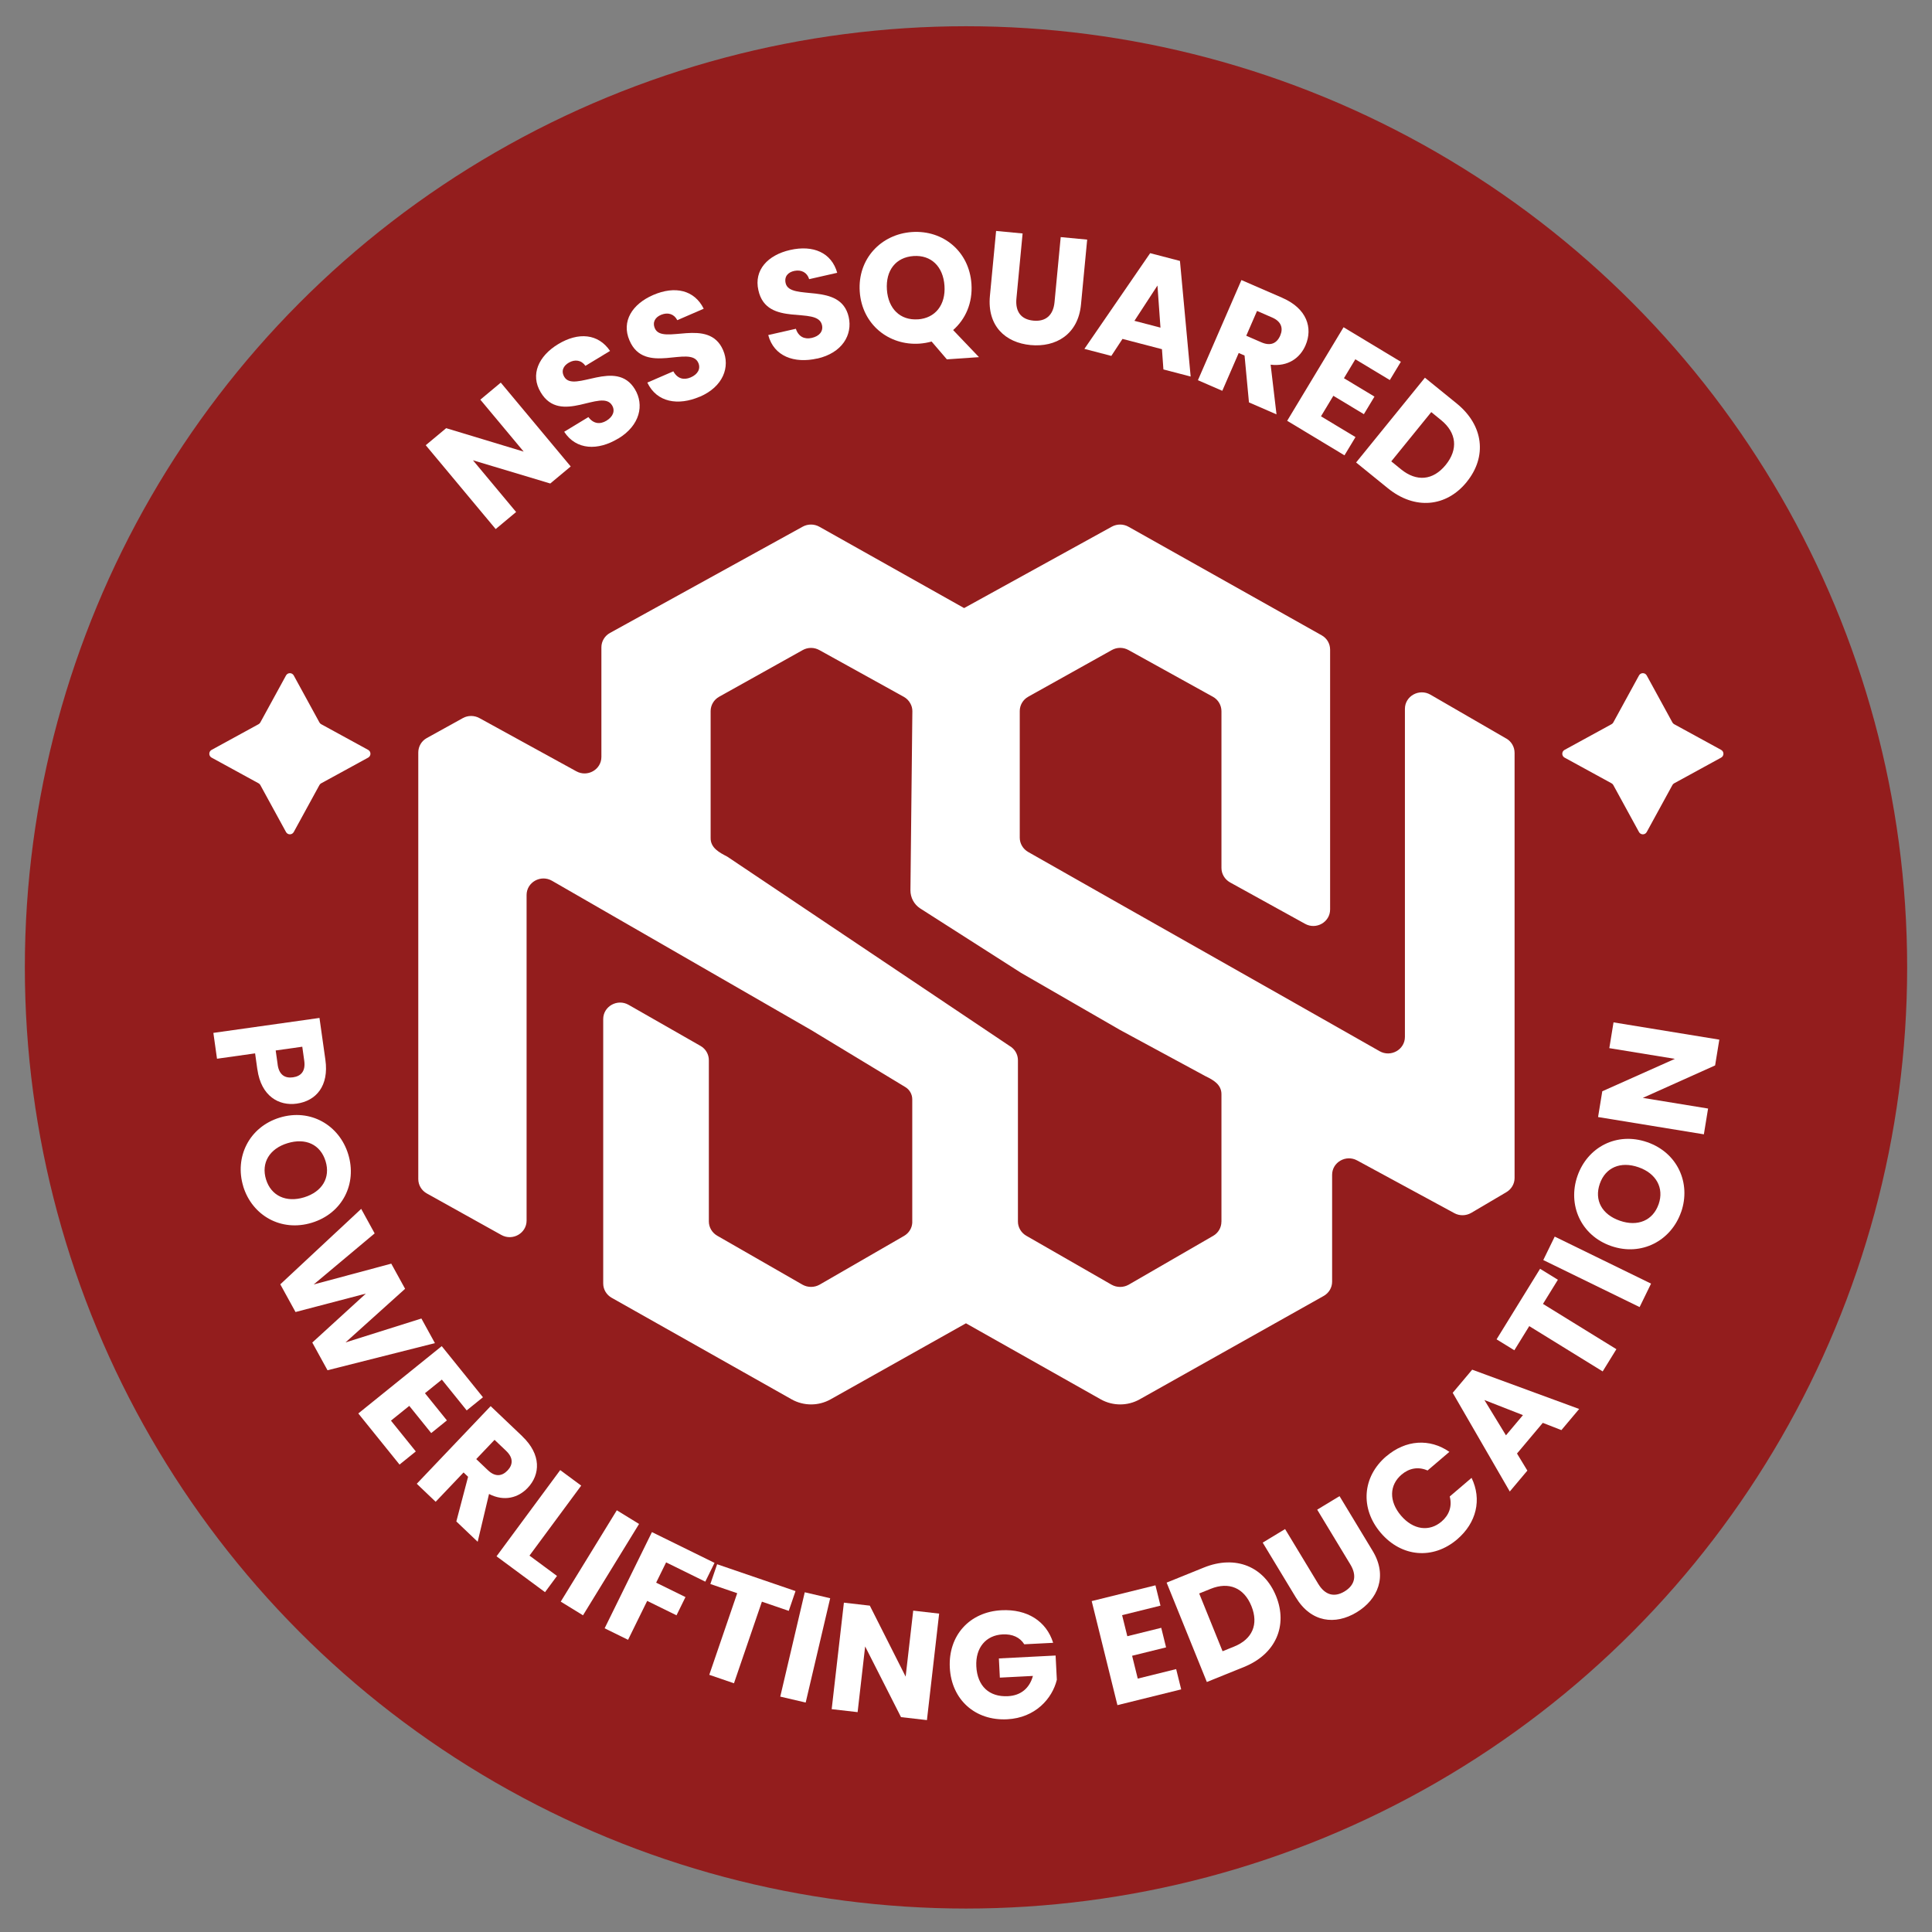 <?xml version="1.0" encoding="UTF-8"?>
<svg id="Layer_1" data-name="Layer 1" xmlns="http://www.w3.org/2000/svg" viewBox="0 0 500 500">
  <rect x="0" y="0" width="500" height="500" fill="#808080" stroke="none"/>
  <defs>
    <style>
      .cls-1 {
        fill: #fff;
      }

      .cls-2 {
        fill: #931d1d;
      }
    </style>
  </defs>
  <circle class="cls-2" cx="250" cy="250.36" r="243.57"/>
  <g>
    <g>
      <path class="cls-1" d="m389.81,191.13l-19.63-11.36c-2.91-1.66-6.59.37-6.59,3.68v84.9c0,3.29-3.64,5.35-6.55,3.7-25.69-14.62-65.55-37.11-90.95-51.56-1.34-.77-2.18-2.17-2.18-3.7v-32.78c0-1.53.85-2.95,2.2-3.7l21.63-12.08c1.33-.75,2.97-.75,4.31,0l21.86,12.1c1.35.75,2.2,2.18,2.2,3.74v40.56c0,1.54.85,2.95,2.2,3.72l19.43,10.73c2.89,1.62,6.49-.44,6.49-3.7v-67.26c0-1.54-.83-2.95-2.18-3.7l-50-28.1c-1.33-.75-2.97-.75-4.31-.02l-38.23,21.07-37.46-21.05c-1.33-.75-2.97-.75-4.31-.02l-49.87,27.5c-1.37.75-2.23,2.18-2.23,3.72v28.37c0,3.27-3.58,5.32-6.49,3.72l-25.08-13.77c-1.33-.73-2.97-.73-4.28,0l-9.36,5.18c-1.35.75-2.18,2.18-2.18,3.72v110.4c0,1.54.83,2.95,2.2,3.72l19.3,10.75c2.91,1.62,6.53-.44,6.53-3.72v-84.27c0-3.29,3.66-5.35,6.57-3.68,14.45,8.32,53.1,30.59,67.05,38.62,4.19,2.52,19.95,12.08,24.42,14.79,1.1.67,1.77,1.87,1.77,3.16v31.95c-.08,1.41-.87,2.66-2.12,3.39l-21.86,12.62c-1.37.77-3.06.77-4.43,0l-22.07-12.67c-1.33-.77-2.16-2.18-2.16-3.68v-41.74c0-1.52-.81-2.93-2.16-3.7l-18.61-10.63c-2.91-1.66-6.57.4-6.57,3.68v68.43c0,1.54.83,2.93,2.18,3.7l46.59,26.29c3.12,1.75,6.95,1.75,10.07,0l35.04-19.68,34.88,19.68c3.12,1.75,6.95,1.75,10.07,0l47.61-26.75c1.35-.75,2.2-2.16,2.2-3.7v-27.66c0-3.24,3.56-5.3,6.47-3.72l25.15,13.64c1.37.75,3.02.71,4.37-.06l9.11-5.37c1.31-.77,2.12-2.16,2.12-3.66v-110.02c0-1.54-.81-2.95-2.14-3.72Zm-73.71,125.04c0,1.52-.81,2.91-2.12,3.66l-21.88,12.65c-1.37.77-3.06.77-4.43,0l-22.07-12.67c-1.31-.75-2.17-2.18-2.16-3.68v-41.74c0-1.52-.81-2.93-2.16-3.7-17.29-11.6-56.12-37.63-73.04-48.98-2.04-1.07-4.4-2.25-4.33-4.91,0,0,0-32.78,0-32.78,0-1.52.85-2.95,2.2-3.7l21.63-12.08c1.33-.75,2.97-.75,4.31,0l21.86,12.1c.75.42,1.35,1.04,1.73,1.79.31.58.48,1.23.48,1.91l-.5,46.38c0,1.87.94,3.64,2.5,4.66l26.14,16.7c4.6,2.65,21.37,12.31,25.64,14.79l22.07,11.94c2.05.99,4.2,2.18,4.14,4.78,0,0,0,32.88,0,32.88Z"/>
      <g>
        <path class="cls-1" d="m129.6,99.02l18.1,21.7-5.29,4.41-20.01-6.01,11.17,13.39-5.29,4.41-18.1-21.7,5.29-4.41,20.06,6.07-11.22-13.45,5.29-4.41Z"/>
        <path class="cls-1" d="m159.97,113.5c-5.2,3.15-10.83,3.03-13.96-1.76l6.27-3.8c1.3,1.76,3.01,1.94,4.67.94,1.72-1.04,2.3-2.57,1.45-3.98-2.71-4.48-13.34,5.26-18.46-3.36-2.77-4.58-.56-9.4,4.5-12.47,5.27-3.19,10.4-2.72,13.44,1.75l-6.37,3.86c-1.04-1.49-2.71-1.75-4.31-.82-1.43.82-2.06,2.19-1.14,3.71,2.54,4.2,13.35-4.93,18.25,3.16,2.46,4.06,1.34,9.36-4.31,12.78Z"/>
        <path class="cls-1" d="m181.12,102.65c-5.58,2.41-11.14,1.53-13.59-3.64l6.73-2.91c1.05,1.92,2.72,2.33,4.49,1.57,1.85-.8,2.63-2.23,1.98-3.75-2.08-4.8-13.93,3.39-17.83-5.84-2.12-4.92.72-9.39,6.15-11.74,5.65-2.44,10.67-1.28,13.07,3.56l-6.84,2.96c-.83-1.62-2.44-2.1-4.16-1.4-1.53.62-2.34,1.89-1.64,3.52,1.95,4.51,13.89-3.07,17.65,5.62,1.88,4.36.05,9.45-6.01,12.07Z"/>
        <path class="cls-1" d="m211.51,92.78c-5.93,1.35-11.23-.54-12.69-6.07l7.15-1.62c.68,2.08,2.25,2.79,4.13,2.36,1.96-.45,3-1.71,2.63-3.32-1.16-5.1-14.32.78-16.46-9.02-1.19-5.22,2.43-9.1,8.2-10.41,6.01-1.37,10.73.7,12.2,5.9l-7.26,1.65c-.52-1.74-2.02-2.51-3.83-2.14-1.62.33-2.65,1.43-2.26,3.16,1.09,4.79,14.22-.47,16.32,8.76,1.05,4.63-1.68,9.3-8.12,10.77Z"/>
        <path class="cls-1" d="m246.67,85.42l6.69,7.01-8.31.57-3.95-4.61c-.99.27-2.03.46-3.11.54-7.99.55-14.91-4.99-15.49-13.47-.58-8.47,5.52-14.86,13.51-15.41,8.03-.55,14.82,4.96,15.4,13.43.34,4.94-1.55,9.14-4.75,11.95Zm-9.11-2.77c4.5-.31,7.21-3.76,6.87-8.7-.34-5.02-3.49-7.99-7.99-7.69-4.58.31-7.25,3.68-6.91,8.7.34,4.94,3.45,8,8.03,7.68Z"/>
        <path class="cls-1" d="m257.8,59.77l6.85.65-1.6,16.84c-.32,3.33,1.14,5.41,4.39,5.72,3.25.31,5.15-1.45,5.47-4.78l1.6-16.84,6.85.65-1.6,16.8c-.74,7.78-6.56,11.11-13.05,10.49-6.53-.62-11.26-4.95-10.52-12.73l1.6-16.8Z"/>
        <path class="cls-1" d="m300.71,90.37l-10.21-2.66-2.89,4.4-6.97-1.82,17.02-24.77,7.71,2.01,2.77,29.92-7.05-1.84-.38-5.26Zm-1.16-16.48l-5.96,9.14,6.74,1.76-.78-10.89Z"/>
        <path class="cls-1" d="m331.88,77.09c6.35,2.76,7.94,7.79,5.98,12.3-1.41,3.25-4.51,5.54-9.02,4.99l1.52,12.86-7.13-3.1-1.14-12.13-1.51-.66-4.25,9.79-6.31-2.74,11.26-25.92,10.6,4.6Zm-2.65,5.08l-3.91-1.7-2.79,6.42,3.91,1.7c2.36,1.03,4,.29,4.88-1.74.83-1.92.27-3.66-2.09-4.68Z"/>
        <path class="cls-1" d="m359.69,98.36l-8.93-5.38-2.95,4.9,7.9,4.76-2.74,4.55-7.9-4.76-3.2,5.31,8.93,5.38-2.85,4.72-14.83-8.94,14.59-24.21,14.83,8.94-2.85,4.72Z"/>
        <path class="cls-1" d="m379.59,124.73c-5.28,6.5-13.41,7.31-20.41,1.63l-8.22-6.67,17.81-21.94,8.22,6.67c7,5.68,7.9,13.78,2.59,20.31Zm-17-3.27c4.03,3.27,8.28,2.89,11.56-1.14,3.27-4.03,2.83-8.33-1.21-11.61l-2.53-2.06-10.35,12.75,2.53,2.06Z"/>
      </g>
      <g>
        <path class="cls-1" d="m66.6,276.76l-.58-4.15-9.86,1.39-.94-6.69,27.46-3.87,1.53,10.84c.95,6.73-2.37,10.63-7.42,11.34-4.54.64-9.2-1.86-10.18-8.86Zm5.25-1.26c.37,2.66,1.87,3.61,3.98,3.31,2.11-.3,3.28-1.62,2.91-4.28l-.51-3.64-6.88.97.51,3.64Z"/>
        <path class="cls-1" d="m62.96,307.05c-2.3-7.52,1.45-15.36,9.42-17.81,7.97-2.44,15.44,1.96,17.74,9.48,2.32,7.56-1.43,15.28-9.41,17.72-7.97,2.44-15.45-1.88-17.76-9.39Zm5.89-1.81c1.3,4.23,5.2,6.05,9.85,4.63,4.72-1.45,6.86-5.12,5.56-9.35-1.32-4.31-5.14-6.11-9.86-4.66-4.65,1.42-6.87,5.08-5.55,9.39Z"/>
        <path class="cls-1" d="m93.48,312.86l3.48,6.34-15.78,13.22,20.08-5.39,3.58,6.51-15.42,13.88,19.64-6.19,3.5,6.37-27.8,7.02-3.94-7.17,13.87-12.67-18.21,4.77-3.94-7.17,20.93-19.52Z"/>
        <path class="cls-1" d="m120.78,365.01l-6.43-7.97-4.37,3.52,5.68,7.04-4.06,3.28-5.68-7.04-4.74,3.82,6.43,7.97-4.21,3.4-10.67-13.23,21.59-17.42,10.67,13.23-4.21,3.4Z"/>
        <path class="cls-1" d="m135.18,371.73c4.92,4.69,4.69,9.86,1.37,13.35-2.4,2.52-6.03,3.59-9.99,1.56l-2.94,12.37-5.52-5.26,3.04-11.56-1.17-1.12-7.22,7.59-4.89-4.66,19.12-20.09,8.22,7.82Zm-4.15,3.79l-3.04-2.89-4.74,4.98,3.03,2.89c1.83,1.74,3.59,1.62,5.09.04,1.42-1.49,1.48-3.28-.35-5.02Z"/>
        <path class="cls-1" d="m150.42,384.47l-13.39,18.12,7.12,5.26-3.1,4.2-12.55-9.28,16.48-22.31,5.44,4.02Z"/>
        <path class="cls-1" d="m159.63,390.86l5.76,3.54-14.51,23.64-5.76-3.54,14.51-23.64Z"/>
        <path class="cls-1" d="m168.71,396.5l16.21,7.97-2.39,4.86-10.14-4.99-2.58,5.25,7.59,3.73-2.32,4.72-7.59-3.73-4.95,10.07-6.06-2.98,12.24-24.89Z"/>
        <path class="cls-1" d="m185.58,404.82l20.3,6.95-1.75,5.12-6.95-2.38-7.23,21.12-6.39-2.19,7.23-21.12-6.95-2.38,1.75-5.12Z"/>
        <path class="cls-1" d="m208.27,412.08l6.58,1.54-6.34,27-6.58-1.54,6.34-27Z"/>
        <path class="cls-1" d="m243.05,417.6l-3.16,27.56-6.71-.77-9.28-18.29-1.95,17-6.71-.77,3.16-27.56,6.71.77,9.27,18.37,1.96-17.08,6.71.77Z"/>
        <path class="cls-1" d="m272.54,425.16l-7.46.38c-1.12-1.8-3.07-2.69-5.59-2.56-4.34.22-7.06,3.45-6.82,8.26.26,5.13,3.33,7.98,8.19,7.73,3.35-.17,5.59-2.07,6.46-5.24l-8.56.44-.25-4.97,14.68-.75.32,6.27c-1.18,4.85-5.55,9.86-12.85,10.23-8.29.42-14.42-5.08-14.85-13.37-.42-8.29,5.08-14.42,13.37-14.85,6.63-.34,11.62,2.81,13.37,8.42Z"/>
        <path class="cls-1" d="m300.34,415.54l-9.94,2.46,1.35,5.45,8.78-2.17,1.25,5.06-8.79,2.17,1.46,5.91,9.94-2.46,1.3,5.25-16.5,4.08-6.66-26.93,16.5-4.08,1.3,5.25Z"/>
        <path class="cls-1" d="m330.25,413.08c3.08,7.62-.07,15-8.28,18.32l-9.64,3.9-10.41-25.72,9.64-3.9c8.21-3.32,15.59-.26,18.69,7.4Zm-10.88,13.06c4.73-1.91,6.41-5.75,4.5-10.48-1.91-4.73-5.83-6.38-10.55-4.47l-2.97,1.2,6.05,14.95,2.97-1.2Z"/>
        <path class="cls-1" d="m326.8,399.22l5.78-3.5,8.59,14.2c1.7,2.81,4.07,3.59,6.8,1.94,2.74-1.66,3.21-4.16,1.51-6.96l-8.59-14.2,5.78-3.5,8.57,14.17c3.97,6.56,1.33,12.59-4.15,15.9-5.51,3.33-11.77,2.68-15.74-3.88l-8.57-14.17Z"/>
        <path class="cls-1" d="m358.78,376.89c5.02-4.28,11.22-4.69,16.32-1.15l-5.65,4.82c-2.41-1.06-4.77-.6-6.73,1.07-3.16,2.69-3.32,6.88-.14,10.61,3.18,3.73,7.35,4.23,10.5,1.53,1.95-1.67,2.78-3.93,2.11-6.48l5.65-4.82c2.7,5.59,1.29,11.62-3.73,15.91-6.22,5.31-14.38,4.64-19.77-1.68-5.39-6.31-4.79-14.51,1.43-19.82Z"/>
        <path class="cls-1" d="m399.26,368.25l-6.66,7.92,2.68,4.42-4.55,5.41-14.77-25.54,5.04-5.99,27.69,10.17-4.6,5.47-4.82-1.88Zm-15.1-5.93l5.58,9.14,4.4-5.23-9.99-3.91Z"/>
        <path class="cls-1" d="m387.31,346.62l11.26-18.26,4.61,2.84-3.86,6.25,19,11.72-3.55,5.75-19-11.72-3.86,6.25-4.61-2.84Z"/>
        <path class="cls-1" d="m399.4,326.1l2.96-6.07,24.93,12.17-2.96,6.07-24.93-12.17Z"/>
        <path class="cls-1" d="m435.08,313.65c-2.58,7.43-10.23,11.55-18.11,8.82-7.88-2.73-11.31-10.69-8.73-18.12,2.59-7.47,10.17-11.49,18.05-8.76,7.88,2.73,11.37,10.63,8.8,18.06Zm-5.82-2.02c1.45-4.18-.63-7.96-5.22-9.55-4.67-1.62-8.56.09-10.01,4.27-1.48,4.26.54,7.97,5.21,9.58,4.59,1.59,8.55-.05,10.02-4.31Z"/>
        <path class="cls-1" d="m417.58,264.59l27.38,4.47-1.09,6.67-18.71,8.4,16.89,2.76-1.09,6.67-27.38-4.47,1.09-6.67,18.79-8.39-16.97-2.77,1.09-6.67Z"/>
      </g>
    </g>
    <path class="cls-1" d="m426.17,174.81l6.65,12.16c.1.19.26.35.45.45l12.16,6.65c.79.43.79,1.57,0,2l-12.16,6.65c-.19.1-.35.26-.45.45l-6.65,12.16c-.43.79-1.57.79-2,0l-6.65-12.16c-.1-.19-.26-.35-.45-.45l-12.16-6.65c-.79-.43-.79-1.57,0-2l12.16-6.65c.19-.1.35-.26.45-.45l6.65-12.16c.43-.79,1.57-.79,2,0Z"/>
    <path class="cls-1" d="m76.02,174.81l6.65,12.16c.1.19.26.35.45.45l12.16,6.65c.79.43.79,1.57,0,2l-12.16,6.65c-.19.1-.35.26-.45.45l-6.65,12.16c-.43.79-1.57.79-2,0l-6.65-12.16c-.1-.19-.26-.35-.45-.45l-12.16-6.65c-.79-.43-.79-1.57,0-2l12.16-6.65c.19-.1.35-.26.45-.45l6.65-12.16c.43-.79,1.57-.79,2,0Z"/>
  </g>
</svg>